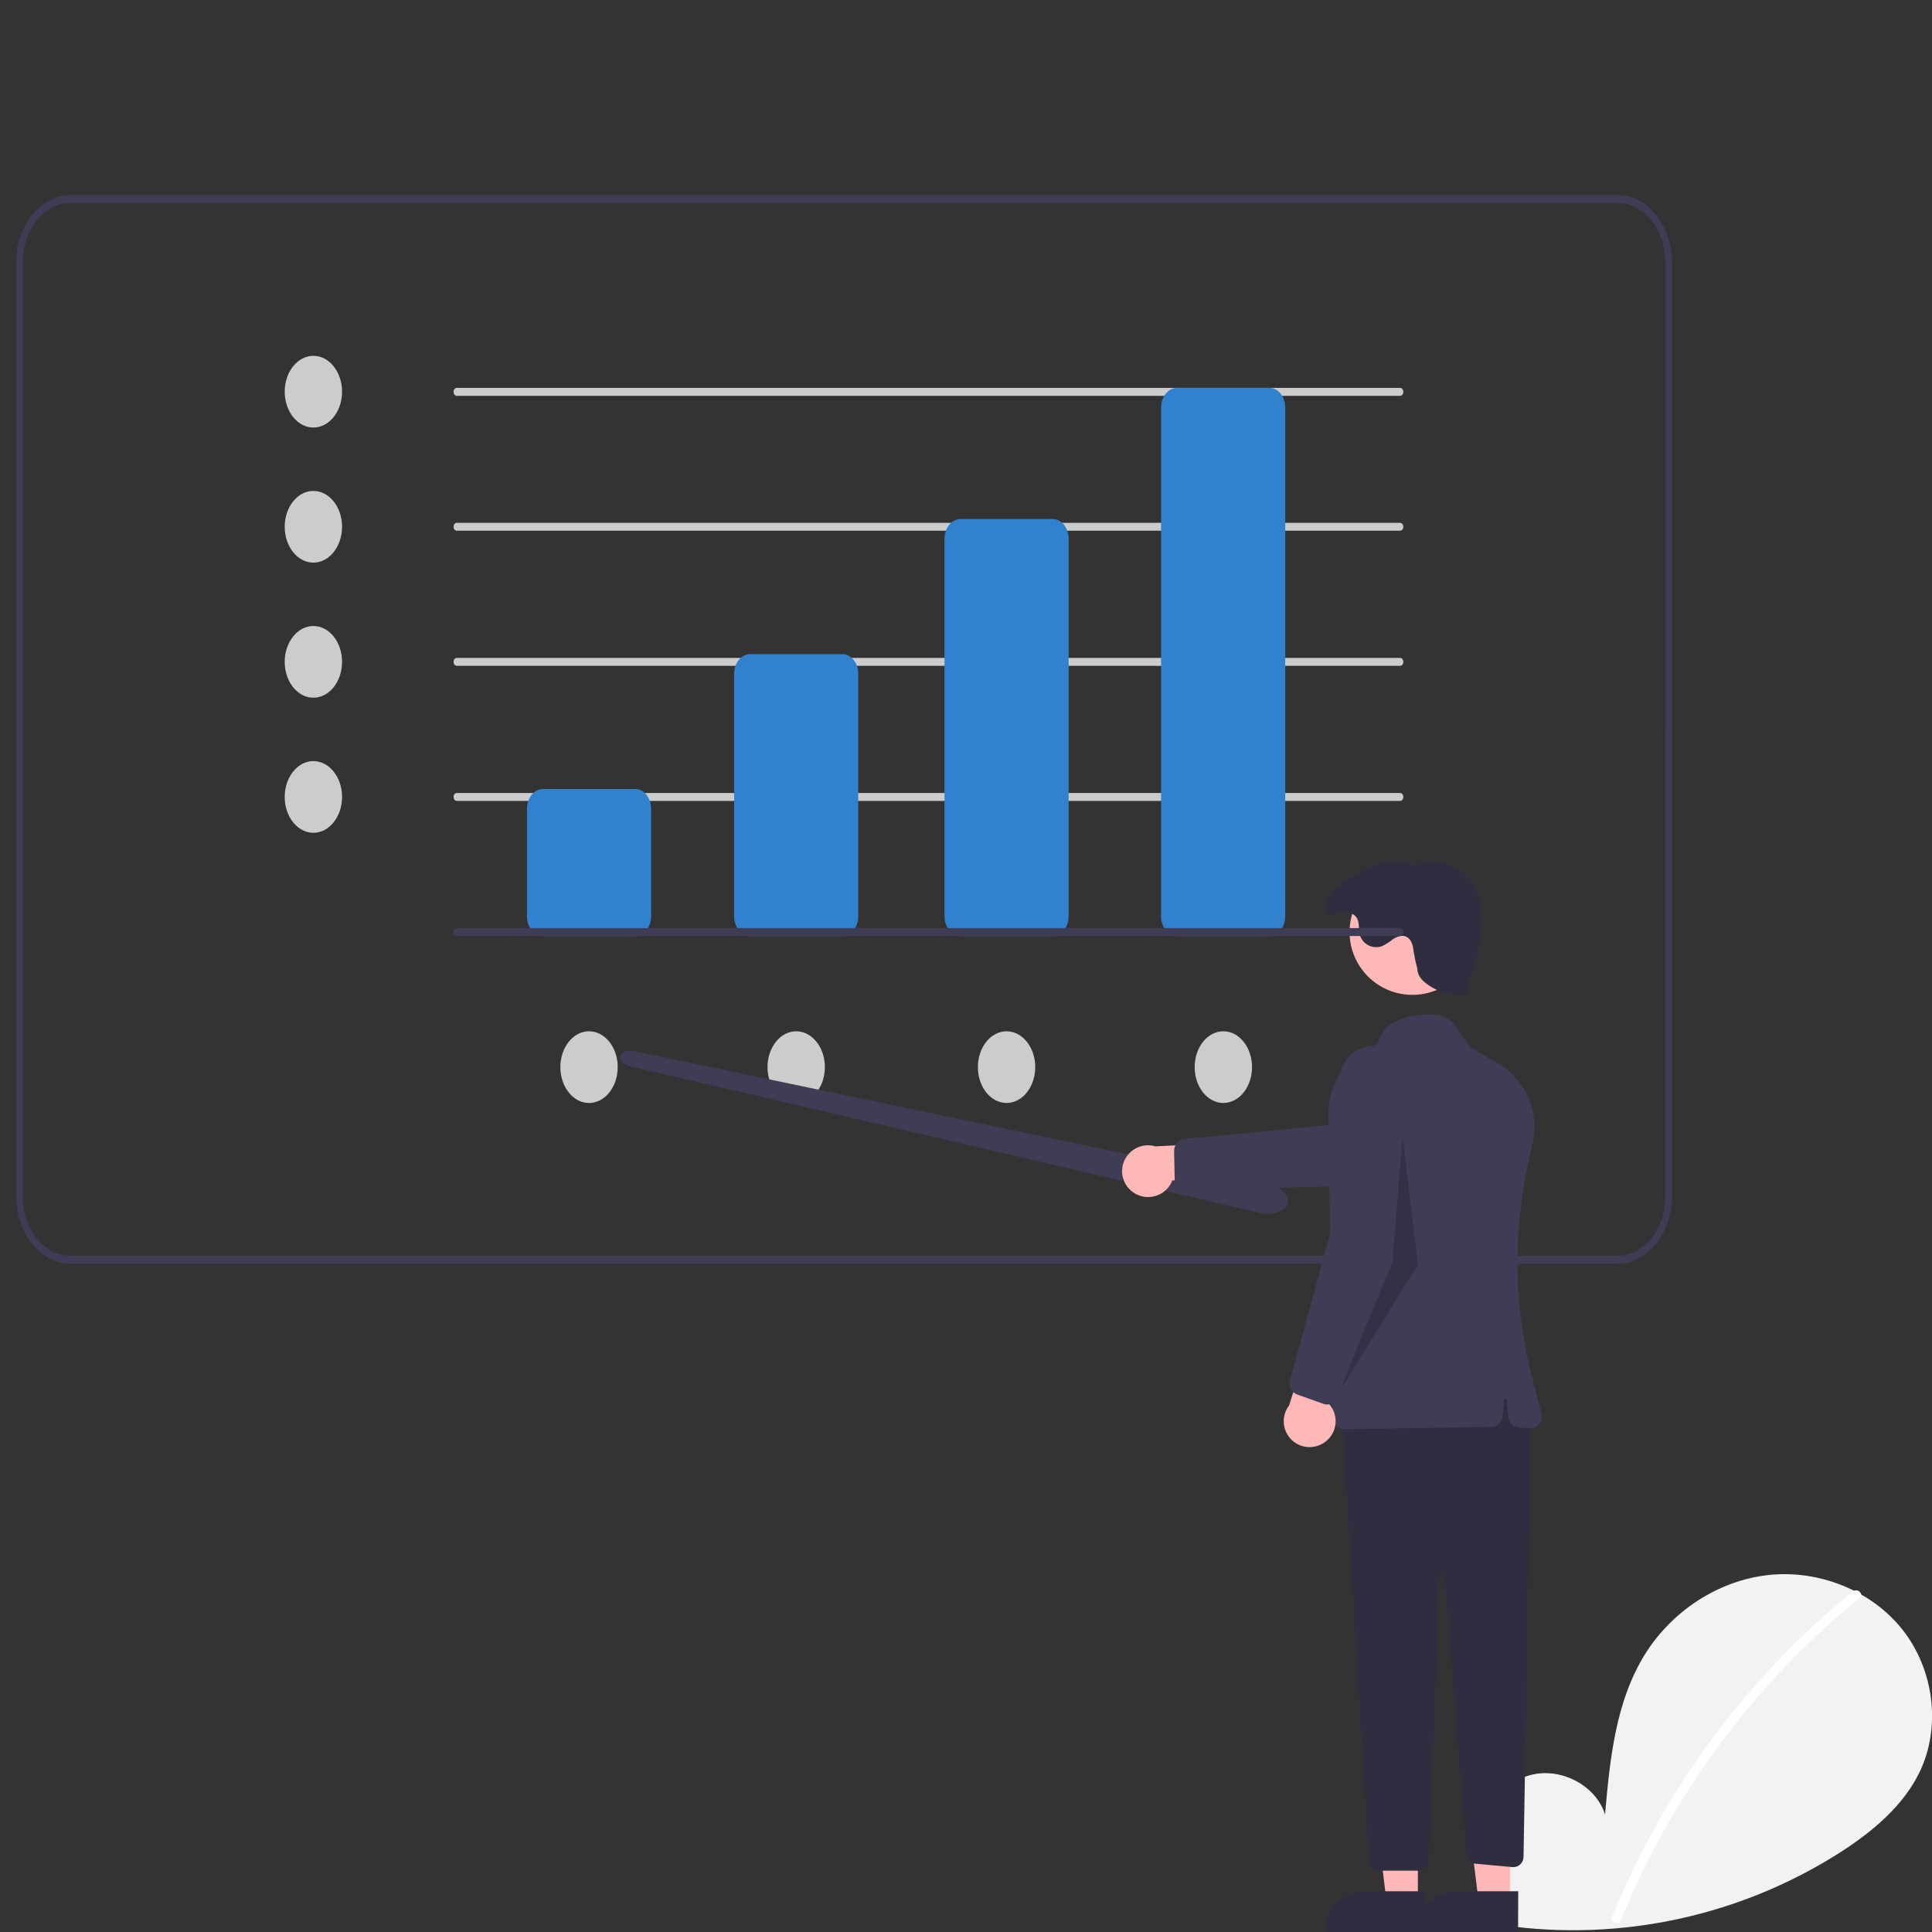 <?xml version="1.0" encoding="UTF-8"?> <!-- Generator: Adobe Illustrator 25.1.0, SVG Export Plug-In . SVG Version: 6.00 Build 0) --> <svg xmlns="http://www.w3.org/2000/svg" xmlns:xlink="http://www.w3.org/1999/xlink" version="1.1" id="Layer_1" x="0px" y="0px" viewBox="0 0 1024 1024" style="enable-background:new 0 0 1024 1024;" xml:space="preserve"><rect x="0" y="0" width="1024" height="1024" fill="#333333" stroke="none"/> <style type="text/css"> .st0{fill:#3F3D56;} .st1{fill:#CCCCCC;} .st2{fill:#3182CE;} .st3{fill:#F2F2F2;} .st4{fill:#FFFFFF;} .st5{fill:#FFB8B8;} .st6{fill:#2F2E41;} .st7{opacity:0.2;enable-background:new ;} </style> <path class="st0" d="M857.4,669.8H37.3c-15.9,0-28.7-16-28.7-35.8V139.2c0-19.8,12.9-35.8,28.7-35.8h820.1c15.9,0,28.7,16,28.7,35.8 v494.8C886.1,653.8,873.2,669.8,857.4,669.8z M37.3,107.6c-14,0-25.3,14.1-25.3,31.6v494.8c0,17.4,11.4,31.6,25.3,31.6h820.1 c14,0,25.3-14.1,25.3-31.6V139.2c0-17.4-11.4-31.6-25.3-31.6H37.3z"></path> <ellipse class="st1" cx="166.1" cy="207.6" rx="15.2" ry="19"></ellipse> <ellipse class="st1" cx="166.1" cy="279.2" rx="15.2" ry="19"></ellipse> <ellipse class="st1" cx="166.1" cy="350.8" rx="15.2" ry="19"></ellipse> <ellipse class="st1" cx="166.1" cy="422.4" rx="15.2" ry="19"></ellipse> <ellipse class="st1" cx="422" cy="565.6" rx="15.2" ry="19"></ellipse> <ellipse class="st1" cx="312.2" cy="565.6" rx="15.2" ry="19"></ellipse> <ellipse class="st1" cx="648.4" cy="565.6" rx="15.2" ry="19"></ellipse> <ellipse class="st1" cx="533.5" cy="565.6" rx="15.2" ry="19"></ellipse> <path class="st1" d="M742.1,209.8h-500c-0.9,0-1.7-0.9-1.7-2.1s0.8-2.1,1.7-2.1h500c0.9,0,1.7,0.9,1.7,2.1S743,209.8,742.1,209.8z"></path> <path class="st1" d="M742.1,281.3h-500c-0.9,0-1.7-0.9-1.7-2.1s0.8-2.1,1.7-2.1h500c0.9,0,1.7,0.9,1.7,2.1S743,281.3,742.1,281.3z"></path> <path class="st1" d="M742.1,352.9h-500c-0.9,0-1.7-0.9-1.7-2.1c0-1.2,0.8-2.1,1.7-2.1h500c0.9,0,1.7,0.9,1.7,2.1 C743.8,352,743,352.9,742.1,352.9z"></path> <path class="st1" d="M742.1,424.5h-500c-0.9,0-1.7-0.9-1.7-2.1s0.8-2.1,1.7-2.1h500c0.9,0,1.7,0.9,1.7,2.1S743,424.5,742.1,424.5z"></path> <path class="st2" d="M336.7,496.1h-49c-4.7,0-8.4-4.7-8.4-10.5v-56.9c0-5.8,3.8-10.5,8.4-10.5h49c4.7,0,8.4,4.7,8.4,10.5v56.9 C345.1,491.4,341.4,496.1,336.7,496.1z"></path> <path class="st2" d="M446.5,496.1h-49c-4.7,0-8.4-4.7-8.4-10.5V357.2c0-5.8,3.8-10.5,8.4-10.5h49c4.7,0,8.4,4.7,8.4,10.5v128.4 C454.9,491.4,451.2,496.1,446.5,496.1z"></path> <path class="st2" d="M558,496.1h-49c-4.7,0-8.4-4.7-8.4-10.5v-200c0-5.8,3.8-10.5,8.4-10.5h49c4.7,0,8.4,4.7,8.4,10.5v200 C566.4,491.4,562.6,496.1,558,496.1z"></path> <path class="st2" d="M672.8,496.1h-49c-4.7,0-8.4-4.7-8.4-10.5V216.1c0-5.8,3.8-10.5,8.4-10.5h49c4.7,0,8.4,4.7,8.4,10.5v269.5 C681.3,491.4,677.5,496.1,672.8,496.1z"></path> <g> <path class="st3" d="M800.6,1016.8c-12.2-10.3-19.6-26.6-17.7-42.5c1.9-15.9,14-30.4,29.6-33.8c15.6-3.4,33.4,6,38.2,21.2 c2.6-29.4,5.6-60,21.3-85.1c14.2-22.7,38.7-38.9,65.3-41.8c26.6-2.9,54.6,8.1,71.1,29c16.6,21,20.6,51.5,9,75.5 c-8.6,17.7-24.3,30.9-40.8,41.7c-53.3,34.4-117.3,48.4-180.1,39.4L800.6,1016.8z"></path> <path class="st4" d="M982.1,843.5c-21.9,17.9-42,37.8-60.1,59.6c-28.2,34-51,72.1-67.6,113c-1.2,3,3.6,4.3,4.8,1.3 c27.2-66.5,70.7-125.1,126.4-170.5C988.1,845,984.6,841.5,982.1,843.5L982.1,843.5z"></path> <path class="st0" d="M672,643.3c-1.5,0-3.1-0.2-4.6-0.5h0c-0.3-0.1-0.6-0.1-0.8-0.2l-332.3-77.4c-3.6-0.8-6-3.1-5.6-5.3 c0.4-1.3,1.4-2.3,2.8-2.6c1.6-0.4,3.3-0.5,4.9-0.1l334.3,69.8c7.5,1.6,12.8,6.2,11.9,10.5c-0.4,2.3-2.4,4-5.6,4.9 C675.4,643.1,673.7,643.3,672,643.3z"></path> <path class="st5" d="M601.6,632.6c6.5,3.8,14.9,1.6,18.7-4.8c0.4-0.7,0.8-1.4,1-2.2l48.5,1l-13.4-21.3l-44,2.3 c-7.3-2.2-14.9,2-17.1,9.2C593.5,622.9,596.1,629.4,601.6,632.6L601.6,632.6z"></path> <path class="st0" d="M622.6,624.8l-0.3-14.9c0-3.2,2.4-5.9,5.5-6.2l87.1-8.4l72.6-23.8c9.1-3,19,2,21.9,11.1c3,9.1-2,19-11.1,21.9 c-0.2,0.1-0.3,0.1-0.5,0.2l-80.3,23.8l-88.7,2.3c-2.8,0.1-5.2-1.7-6-4.4C622.7,625.9,622.6,625.4,622.6,624.8z"></path> <polygon class="st5" points="751.5,1007.9 734.9,1007.9 727,943.7 751.5,943.7 "></polygon> <path class="st6" d="M755.8,1024l-53.6,0v-0.7c0-11.5,9.3-20.9,20.9-20.9c0,0,0,0,0,0h0l32.8,0L755.8,1024z"></path> <polygon class="st5" points="800.4,1007.9 783.7,1007.9 775.8,943.7 800.4,943.7 "></polygon> <path class="st6" d="M804.6,1024l-53.6,0v-0.7c0-11.5,9.3-20.9,20.9-20.9c0,0,0,0,0,0h0l32.8,0L804.6,1024z"></path> <path class="st6" d="M811.5,748.6l-4,235.7c-0.1,3-2.5,5.4-5.5,5.3c-0.1,0-0.3,0-0.4,0l-19.5-1.8c-2.6-0.2-4.7-2.3-4.9-5l-11.4-147 c-0.1-0.7-0.7-1.3-1.5-1.2c-0.7,0.1-1.2,0.6-1.3,1.3l-5.7,150.4c-0.1,2.9-2.5,5.2-5.4,5.2h-20.9c-2.9,0-5.2-2.2-5.4-5.1 l-14.6-239.1l86.8-21.7L811.5,748.6z"></path> <circle class="st5" cx="748.6" cy="494" r="33.3"></circle> <path class="st0" d="M708.2,755.6c-1.2-1.1-1.8-2.7-1.9-4.3l-2.2-160.7c-0.3-16.8,10.3-31.8,26.2-37.2 c3.1-14.2,19.7-15.9,29.4-15.7c4.9,0.1,9.5,2.6,12.2,6.7l6.9,10.4l15.3,9c14.5,8.5,21.9,25.4,18.3,41.8l-2.4,10.7 c-8.3,37.9-7.5,77.3,2.3,114.9l4.7,18.1c0.9,3.3-1.1,6.6-4.4,7.5c-0.7,0.2-1.3,0.2-2,0.2l-5.5-0.4c-3-0.2-5.3-2.5-5.6-5.5l-0.9-9.1 c0-0.4-0.4-0.6-0.7-0.6c-0.3,0-0.6,0.3-0.6,0.6l-0.9,8.8c-0.3,3.1-2.9,5.4-6,5.5l-77.9,1.2c0,0-0.1,0-0.1,0 C710.8,757.3,709.3,756.7,708.2,755.6z"></path> <path class="st6" d="M751.2,513.2c0.1,4.7,3.4,7.4,7.4,9.9c4,2.5,8.7,3.5,13.3,4.6c2,1.1,4.4,0.3,5.5-1.7c0.3-0.6,0.5-1.2,0.5-1.9 l4.2-16c1.5-5.1,2.6-10.4,3.2-15.7c1-10.2-1.4-21.1-8.5-28.5c-7.1-7.4-19.4-10-28-4.3c-10.1-12.9-56.3,15.6-44.9,24.6 c2,1.6,5.1-0.4,7.7-0.6c2.6-0.2,5.5,0.3,7.1,2.3c2.1,2.6,1.2,6.5,2.1,9.8c1.5,4.8,6.6,7.4,11.4,5.9c0,0,0,0,0.1,0 c2.1-1,4.1-2.3,6-3.8c2-1.3,4.5-2.3,6.7-1.5c2.9,1.1,4,4.7,4.2,7.8C749.7,507.1,750.3,510.2,751.2,513.2z"></path> <polygon class="st7" points="743.4,602.5 738,669 709.5,738.2 751.5,670.3 "></polygon> <path class="st5" d="M702.8,763.9c5.9-4.7,6.8-13.3,2.1-19.2c-0.5-0.6-1.1-1.2-1.7-1.7l18.2-45l-24.7,5L683.2,745 c-4.6,6-3.4,14.6,2.6,19.2C690.9,768.1,697.9,767.9,702.8,763.9L702.8,763.9z"></path> <path class="st0" d="M701.5,744.1l-14-5c-3-1.1-4.6-4.3-3.8-7.4l23.1-84.4l3.5-76.3c0.4-9.6,8.6-17,18.2-16.6 c9.6,0.4,17,8.6,16.6,18.2c0,0.2,0,0.3,0,0.5l-6.3,83.5l-29.4,83.7c-0.9,2.6-3.5,4.3-6.2,4.1C702.6,744.4,702,744.3,701.5,744.1z"></path> </g> <path class="st0" d="M742.1,496.1h-500c-0.9,0-1.7-0.9-1.7-2.1s0.8-2.1,1.7-2.1h500c0.9,0,1.7,0.9,1.7,2.1S743,496.1,742.1,496.1z"></path> </svg> 